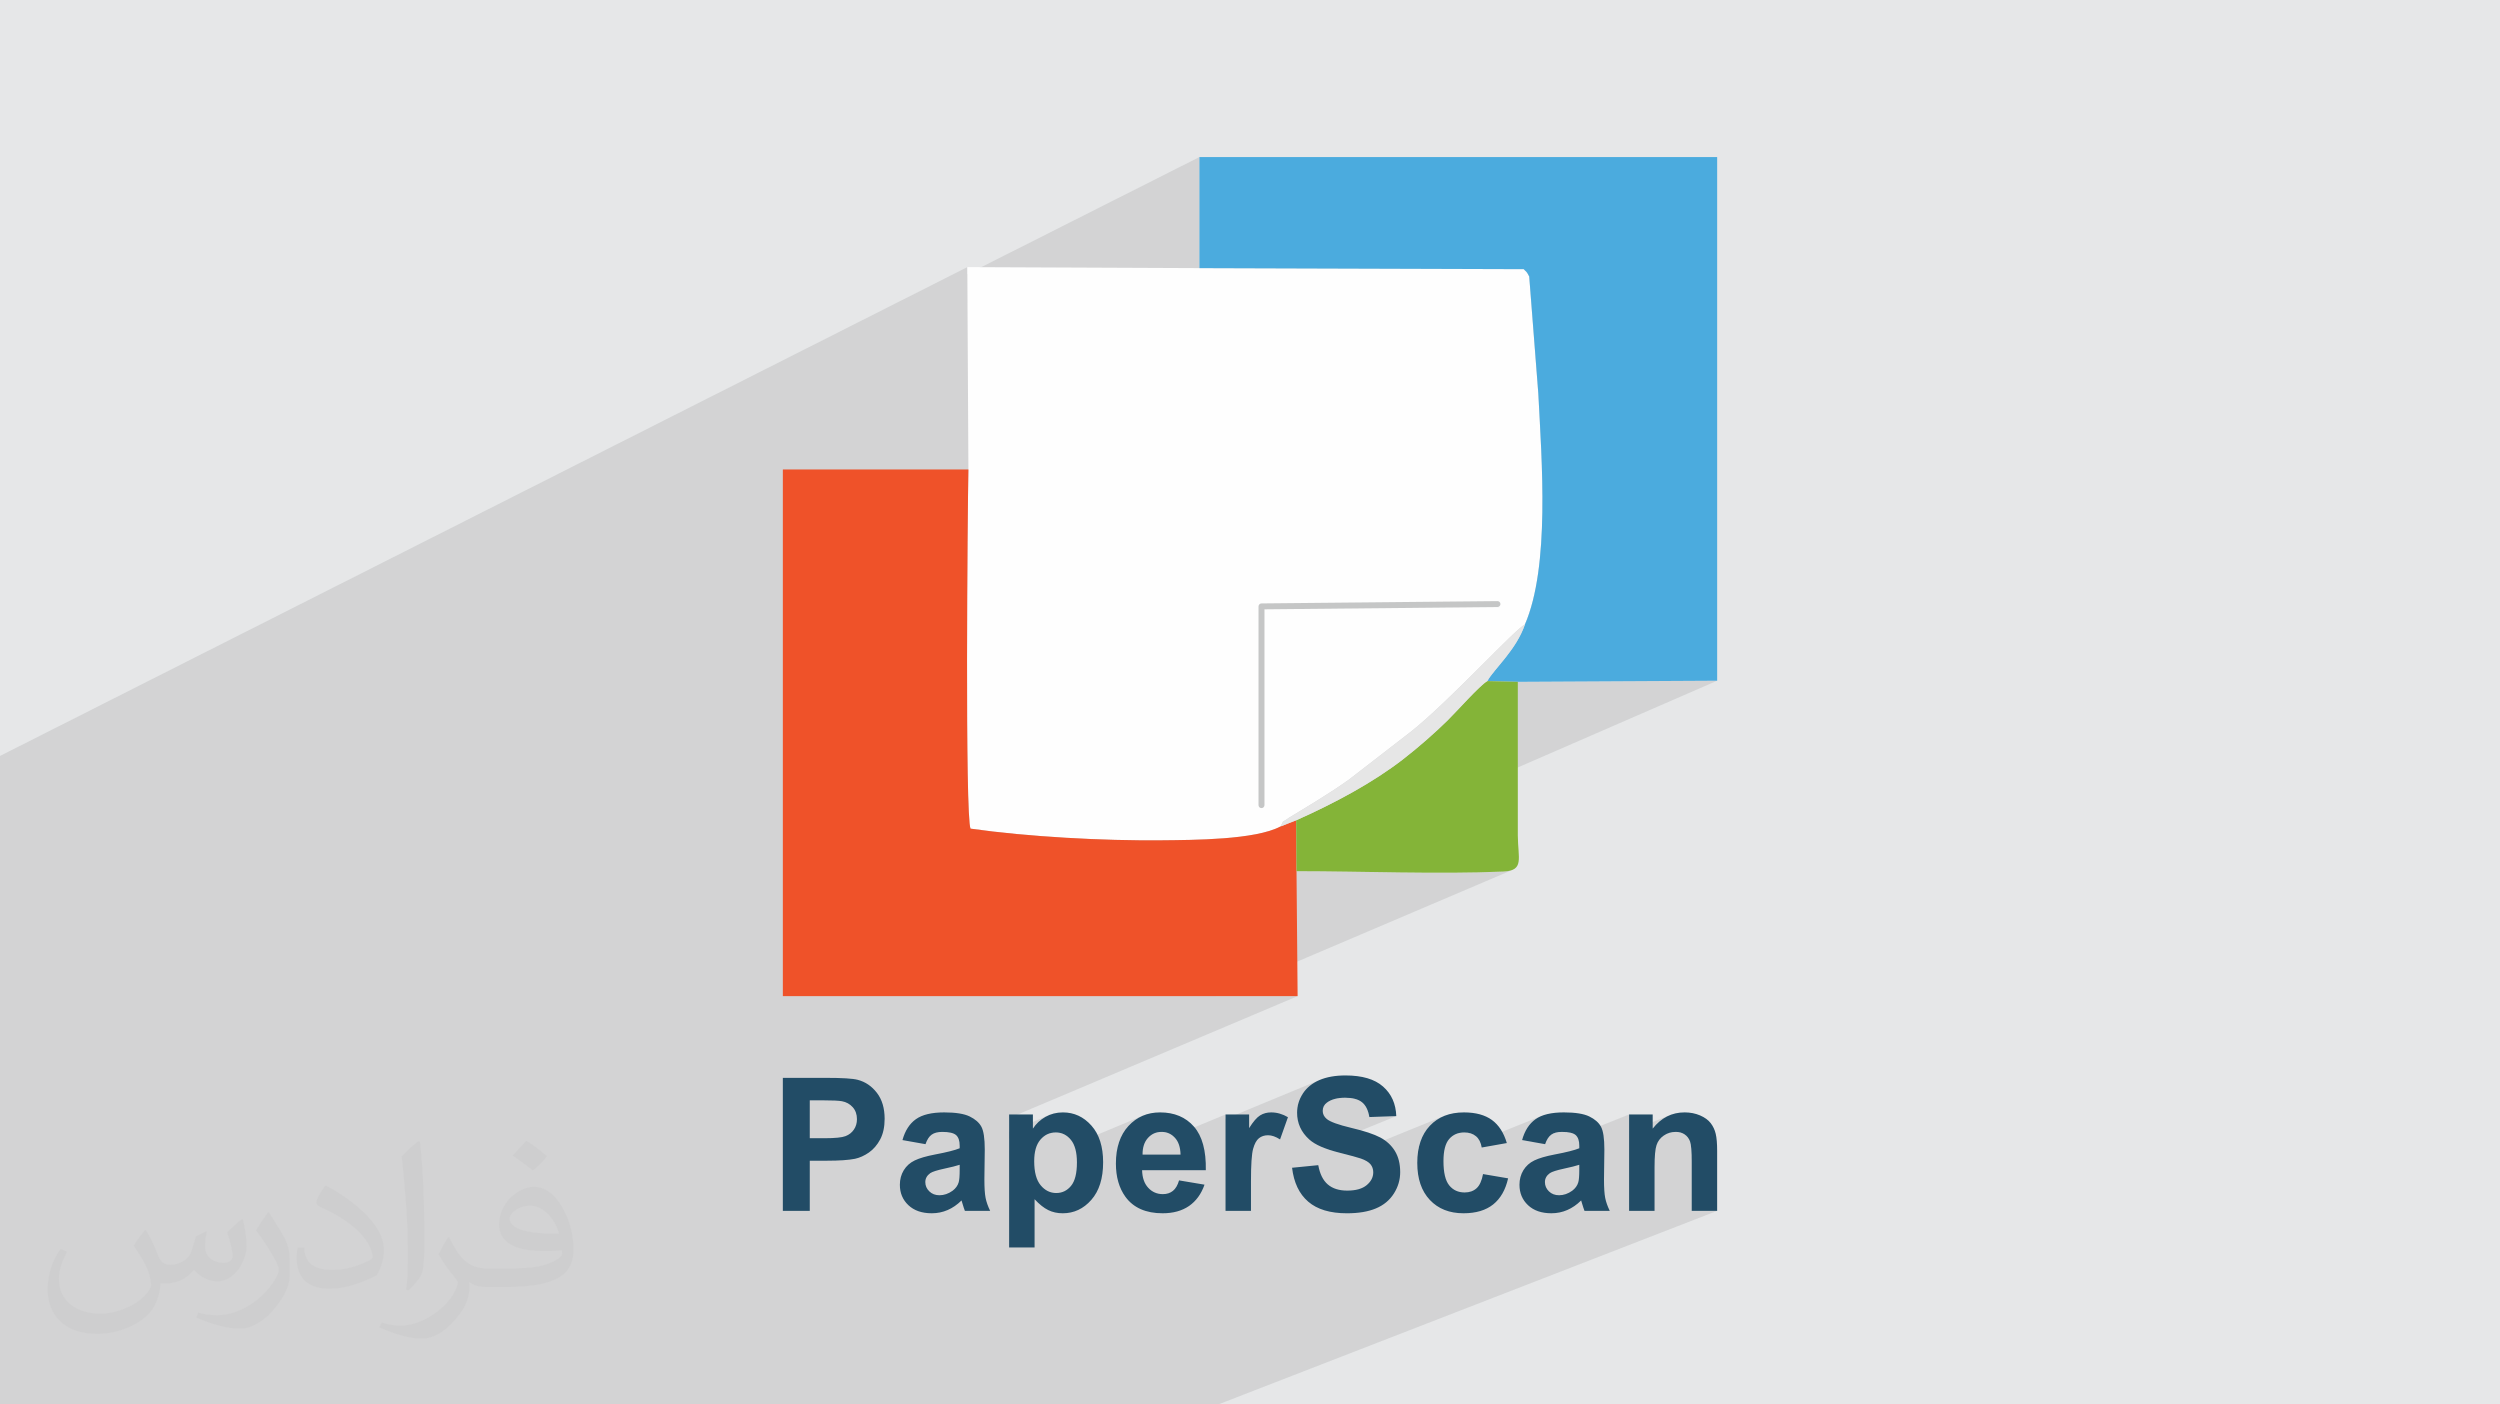 <?xml version="1.0" encoding="UTF-8"?>
<!DOCTYPE svg PUBLIC "-//W3C//DTD SVG 1.0//EN" "http://www.w3.org/TR/2001/REC-SVG-20010904/DTD/svg10.dtd">
<!-- Creator: CorelDRAW -->
<svg xmlns="http://www.w3.org/2000/svg" xml:space="preserve" width="94.192mm" height="52.917mm" version="1.0" style="shape-rendering:geometricPrecision; text-rendering:geometricPrecision; image-rendering:optimizeQuality; fill-rule:evenodd; clip-rule:evenodd"
viewBox="0 0 9404.92 5283.66"
 xmlns:xlink="http://www.w3.org/1999/xlink"
 xmlns:xodm="http://www.corel.com/coreldraw/odm/2003">
 <defs>
  <style type="text/css">
   <![CDATA[
    .fil6 {fill:#4BABDE}
    .fil7 {fill:#84B438}
    .fil8 {fill:#E6E6E6}
    .fil5 {fill:#EF5229}
    .fil4 {fill:#FEFEFE}
    .fil9 {fill:#C5C6C6;fill-rule:nonzero}
    .fil3 {fill:#224C66;fill-rule:nonzero}
    .fil2 {fill:#373435;fill-opacity:0.031}
    .fil1 {fill:#2B2A29;fill-opacity:0.102}
    .fil0 {fill:#E6E7E8}
   ]]>
  </style>
 </defs>
 <g id="Layer_x0020_1">
  <polygon class="fil0" points="-0,0 9404.92,0 9404.92,5283.66 -0,5283.66 "/>
  <polygon class="fil1" points="-0,4917.63 -0,4821.64 -0,4815.32 -0,4801.39 -0,4767.11 -0,4479.69 -0,4460.85 -0,4460.83 -0,4455.49 -0,4454.55 -0,4188.65 -0,3795.06 -0,3762.88 -0,3536.96 -0,3239.26 -0,3223.32 -0,2867.97 -0,2843.84 3639.03,1004.86 3639.17,1031.36 4512.16,590.78 4512.16,1008.66 5732.31,1012.6 5735.02,1015.67 5737.28,1017.83 5739.3,1019.57 5741.29,1021.41 5743.42,1023.87 5745.94,1027.45 5749.03,1032.68 5752.89,1040.06 5787.13,1480.59 5788.41,1504.85 5789.75,1529.88 5791.16,1555.62 5792.6,1582.02 5794.03,1609 5795.44,1636.53 5796.79,1664.53 5798.07,1692.96 5799.24,1721.73 5800.28,1750.82 5801.17,1780.15 5801.87,1809.67 5802.36,1839.32 5802.61,1869.03 5802.6,1898.76 5802.3,1928.43 5801.68,1958.01 5800.72,1987.42 5799.39,2016.62 5797.66,2045.52 5795.52,2074.1 5792.93,2102.29 5789.86,2130.02 5786.3,2157.22 5782.21,2183.87 5777.55,2209.89 5772.33,2235.23 5766.5,2259.81 5760.03,2283.59 5752.91,2306.52 5745.1,2328.51 5736.59,2349.54 5729.82,2367.28 5722.07,2384.39 5713.48,2400.88 5704.21,2416.76 5694.41,2432.04 5684.23,2446.72 5673.83,2460.81 5663.35,2474.32 5652.94,2487.25 5642.76,2499.63 5632.96,2511.43 5623.7,2522.67 5615.11,2533.37 5607.36,2543.53 5600.6,2553.15 5594.98,2562.25 5709.93,2564.99 6459.92,2560.8 4877.22,3249.36 4877.4,3277.34 4900.99,3277.37 4924.74,3277.47 4948.65,3277.63 4972.69,3277.84 4996.88,3278.1 5021.16,3278.39 5045.56,3278.72 5070.04,3279.07 5094.62,3279.44 5119.25,3279.82 5143.95,3280.21 5168.69,3280.61 5193.48,3280.99 5218.28,3281.37 5243.09,3281.73 5267.9,3282.06 5292.71,3282.36 5317.48,3282.62 5342.22,3282.84 5366.91,3283.01 5391.56,3283.12 5416.12,3283.17 5440.6,3283.15 5465,3283.05 5489.29,3282.87 5513.45,3282.6 5537.5,3282.23 5561.4,3281.77 5585.14,3281.19 5608.73,3280.5 5632.14,3279.69 5655.37,3278.76 5669.16,3277.62 5680.68,3275.49 5690.14,3272.38 4574.87,3747.49 4881.57,3747.49 3796.29,4206.35 3796.29,4258.24 3948.07,4194.27 3940.33,4197.67 3932.81,4201.6 3925.58,4205.99 3918.74,4210.72 3912.29,4215.75 3906.23,4221.1 3900.53,4226.78 3895.23,4232.77 3890.31,4239.1 3885.76,4245.75 3796.29,4283.41 3796.29,4327.42 3939.93,4267.13 3947.39,4264.14 3955.24,4262.02 3963.47,4260.74 3972.06,4260.31 3980.31,4260.74 3988.24,4262.04 3995.82,4264.19 4003.06,4267.22 4009.95,4271.11 4016.5,4275.89 4022.7,4281.52 4028.55,4288.03 4033.91,4295.44 4038.56,4303.75 4039.41,4305.77 4298.33,4197.61 4290.99,4201 4283.84,4204.79 4276.9,4208.99 4270.14,4213.58 4263.58,4218.57 4257.2,4223.98 4251.03,4229.77 4245.06,4235.97 4239.37,4242.5 4234.05,4249.34 4229.09,4256.49 4224.49,4263.93 4220.26,4271.7 4216.41,4279.77 4212.91,4288.14 4209.79,4296.82 4207.02,4305.81 4204.63,4315.1 4203.31,4321.4 4341.48,4263.96 4348.11,4261.45 4355.09,4259.65 4362.4,4258.57 4370.04,4258.21 4377.23,4258.55 4384.15,4259.57 4390.78,4261.27 4397.13,4263.65 4403.21,4266.7 4409.01,4270.44 4413.61,4274.14 4610.44,4192.52 4610.44,4209.47 4963.48,4063.23 4953.6,4067.85 4944.32,4072.95 4935.64,4078.56 4927.56,4084.66 4920.07,4091.25 4913.17,4098.34 4906.87,4105.93 4901.16,4114.02 4896.12,4122.45 4891.74,4131.03 4888.05,4139.77 4885.01,4148.67 4882.65,4157.73 4880.96,4166.92 4879.95,4176.27 4879.61,4185.76 4879.9,4191.59 5005.52,4139.84 5013.18,4136.73 5021.44,4134.17 5030.28,4132.18 5039.72,4130.77 5049.75,4129.91 5060.38,4129.63 5070.62,4129.9 5080.21,4130.7 5089.14,4132.02 5097.4,4133.89 5105.01,4136.29 5111.95,4139.2 5118.24,4142.66 5123.85,4146.63 5128.92,4151.21 5133.51,4156.47 5137.65,4162.4 5141.33,4169.01 5144.55,4176.31 5147.32,4184.29 5149.61,4192.95 5151.46,4202.31 5252.8,4198.81 4970.46,4314.02 4977.52,4317 4985.18,4320 4993.22,4322.93 5001.64,4325.77 5010.43,4328.56 5019.6,4331.26 5029.15,4333.91 5039.07,4336.47 5054.09,4340.26 5067.68,4343.73 5071.89,4344.83 5434.9,4197.35 5427.01,4200.66 5419.4,4204.38 5412.04,4208.49 5404.94,4212.99 5398.1,4217.88 5391.53,4223.17 5385.22,4228.85 5379.17,4234.92 5373.43,4241.34 5368.06,4248.07 5363.07,4255.11 5358.45,4262.46 5354.18,4270.13 5350.3,4278.09 5346.78,4286.37 5343.63,4294.96 5340.84,4303.86 5338.44,4313.08 5336.4,4322.61 5336.3,4323.21 5476.58,4266.51 5483.96,4263.79 5491.8,4261.86 5500.07,4260.7 5508.8,4260.31 5515.37,4260.53 5521.62,4261.2 5527.56,4262.32 5533.18,4263.87 5538.51,4265.87 5543.51,4268.32 5548.2,4271.2 5552.59,4274.52 5556.64,4278.31 5560.3,4282.54 5563.59,4287.18 5566.3,4291.95 5796.66,4199.18 5786.07,4204.36 5776.57,4210.35 5767.95,4217.16 5759.98,4224.82 5752.67,4233.36 5746.01,4242.76 5740.02,4253.01 5734.69,4264.13 5730.03,4276.12 5726.02,4288.97 5764.41,4295.78 5843.83,4263.95 5848.3,4262.2 5853.11,4260.76 5858.27,4259.64 5863.8,4258.85 5869.68,4258.37 5875.92,4258.21 5885.03,4258.4 5893.38,4258.95 5900.98,4259.88 5907.82,4261.18 5913.9,4262.86 5919.23,4264.89 5923.81,4267.31 5927.64,4270.1 5929.59,4272.09 6128.67,4192.52 6128.67,4256.3 6278.86,4196.49 6271.27,4200.05 6263.86,4204.1 6256.65,4208.62 6249.63,4213.61 6242.8,4219.08 6236.17,4225.03 6229.73,4231.46 6223.48,4238.37 6217.42,4245.75 6128.67,4281.04 6128.67,4321.54 6274.91,4263.54 6280.46,4261.62 6286.18,4260.13 6292.05,4259.06 6298.11,4258.42 6304.31,4258.21 6309.11,4258.36 6313.74,4258.8 6318.19,4259.55 6322.48,4260.59 6326.58,4261.93 6330.52,4263.58 6334.27,4265.52 6337.85,4267.77 6341.22,4270.29 6344.35,4273.03 6347.22,4276.02 6349.85,4279.23 6352.24,4282.7 6354.4,4286.4 6356.32,4290.34 6358,4294.55 6359.44,4299.48 6360.69,4305.71 6361.75,4313.24 6362.62,4322.07 6363.3,4332.2 6363.79,4343.62 6364.08,4356.35 6364.18,4370.38 6364.18,4555.21 6459.92,4555.21 4582.61,5283.66 4491.1,5283.66 4357.52,5283.66 4266.02,5283.66 4196.45,5283.66 4105.6,5283.66 4036.28,5283.66 3998.6,5283.66 3886.09,5283.66 3734.28,5283.66 3702.96,5283.66 3669.66,5283.66 3637.46,5283.66 3606.97,5283.66 3548.55,5283.66 3523.06,5283.66 3522.03,5283.66 3470.08,5283.66 3409.91,5283.66 3398.78,5283.66 3364.68,5283.66 3333.6,5283.66 3299.12,5283.66 3247.02,5283.66 3219.22,5283.66 3169.66,5283.66 3103.78,5283.66 3101.73,5283.66 2960.17,5283.66 2906.49,5283.66 2815,5283.66 2761.12,5283.66 2673.7,5283.66 2648.73,5283.66 2594.15,5283.66 2507.34,5283.66 2455.96,5283.66 2449.65,5283.66 2387.56,5283.66 2385.1,5283.66 2380.96,5283.66 2357.37,5283.66 2295.15,5283.66 2277.4,5283.66 2228.92,5283.66 2178.76,5283.66 2162.86,5283.66 2160.58,5283.66 2106.41,5283.66 2065.14,5283.66 2027.33,5283.66 2017.31,5283.66 1979.04,5283.66 1968.65,5283.66 1888.26,5283.66 1877.82,5283.66 1808.76,5283.66 1776.08,5283.66 1698.56,5283.66 1667.09,5283.66 1518.24,5283.66 1465.08,5283.66 1429.27,5283.66 1419.64,5283.66 1363.53,5283.66 1325.66,5283.66 1320.11,5283.66 1268.06,5283.66 1248.29,5283.66 1223.28,5283.66 1217.72,5283.66 1170.33,5283.66 1110.07,5283.66 1054.69,5283.66 1047.82,5283.66 968.88,5283.66 951.33,5283.66 923.16,5283.66 897.63,5283.66 820.58,5283.66 401.61,5283.66 258.41,5283.66 201.23,5283.66 126.35,5283.66 -0,5283.66 -0,5226.92 -0,5224.95 -0,5224.49 -0,5211.44 -0,5211.3 -0,5180.7 -0,5136.69 -0,5130.25 -0,5117.94 -0,5095.58 -0,5093.25 -0,5054.65 -0,5046.84 "/>
  <path class="fil2" d="M548.54 4627.69c17.95,27.21 29.6,53.36 40.96,82.43 8.45,16.91 12.93,48.09 52.57,48.09 11.61,0 28.28,-3.42 43.06,-11.61 16.63,-8.73 29.32,-21.94 35.94,-42l15.85 -53.36 38.57 -19.02 2.64 2.64c-5.27,20.09 -6.59,39.36 -6.59,54.43 0,44.63 38.57,61.56 69.22,61.56 17.95,0 34.09,-8.73 34.09,-25.11 0,-21.13 -8.98,-57.06 -20.62,-89.29 17.95,-17.95 35.94,-35.94 56.53,-50.47l3.17 1.6c8.98,38.04 14,75.56 14,100.66 0,24.57 -10.83,51.79 -19.81,69.49 -18.49,34.87 -51.25,62.62 -90.87,62.62 -30.1,0 -63.65,-15.07 -86.66,-43.06l-1.32 0c-21.66,26.96 -55.22,51.25 -108.86,51.25l-16.63 0c-2.64,35.41 -10.29,60.49 -21.94,82.95 -31.95,62.34 -126.81,106.47 -216.1,106.47 -124.17,0 -186.51,-71.59 -186.51,-166.96 0,-58.91 19.27,-113.6 48.88,-152.42l24.29 10.04c-18.49,35.41 -30.91,68.68 -30.91,101.45 0,89.29 72.66,131.83 156.4,131.83 77.68,0 173.83,-49.41 191.28,-106.72 -6.59,-62.62 -30.1,-91.93 -66.04,-148.99 10.83,-19.02 24.83,-38.04 42.28,-58.38l3.17 0 0 0 0 0 -0.02 -0.09zm1432.13 -336.04c26.15,16.39 51.79,35.66 76.87,57.85 -14,19.81 -31.45,37.79 -53.11,53.64 -25.11,-20.34 -50.19,-37.79 -75.84,-56.27 17.42,-19.55 34.62,-38.29 52.04,-55.22l0 0 0 0 0 0 0 0 0 0 0.03 0zm13.47 244.11c-42.28,0 -76.87,27.75 -76.87,48.34 0,44.13 84.53,57.85 185.72,57.31 -12.68,-51.79 -57.06,-105.68 -108.86,-105.68l0.01 0.03zm-94.86 236.19c54.96,0 103.04,-1.6 139.74,-10.83 40.96,-10.29 75.56,-30.91 75.56,-45.17 0,-3.7 0,-8.19 -1.32,-11.89 -22.98,2.11 -49.41,2.11 -72.38,2.11 -74.49,0 -131.55,-16.91 -154.02,-58.66 -5.55,-11.61 -9.51,-24.57 -9.51,-39.36 0,-40.43 17.42,-79.79 48.09,-107 25.61,-22.45 53.89,-36.44 82.67,-36.44 52.04,0 93.51,41.75 122.57,107.54 15.85,35.94 26.68,77.4 26.68,129.72 0,34.87 -9.51,64.19 -31.17,85.85 -40.43,39.11 -114.92,53.89 -229.04,53.89l-51.79 0 0 0 -13.47 0c-28.28,0 -48.62,-5.02 -64.72,-17.42l-2.64 0c0.79,6.59 1.32,12.93 1.32,19.02 0,25.61 -8.45,58.38 -25.61,84.53 -50.72,75.3 -105.68,108.04 -153.24,108.04 -48.09,0 -107,-18.49 -160.11,-42.54l9.51 -18.49c17.17,7.13 40.96,11.89 73.7,11.89 85.85,0 198.66,-82.43 212.66,-163 -3.17,-6.59 -8.98,-15.32 -17.17,-24.57 -25.11,-29.85 -40.96,-54.68 -55.75,-80.83 12.68,-25.11 24.29,-45.17 35.13,-63.4l4.49 -0.53c36.72,74.77 69.99,117.55 144.23,117.55l11.61 0 0 0 53.89 0 0 0 0 0 0 0 0 0 0 0 0.09 0.01zm-371.98 79c6.34,-34.34 6.87,-72.91 6.87,-108.86l0 -53.36c0,-99.6 -12.68,-244.36 -22.98,-338.68 17.95,-19.27 43.06,-42 62.87,-57.31l5.81 1.6c13.47,118.62 16.63,256 16.63,383.06 0,33.3 -1.32,65.79 -4.49,89.55 -1.85,30.1 -19.27,52.83 -56.53,87.7l-8.19 -3.7zm-382.8 -157.19c1.85,46.77 24.83,83.49 105.15,83.49 49.93,0 92.19,-12.93 138.96,-35.13 8.45,-3.7 12.93,-8.73 12.93,-12.93 0,-29.32 -22.45,-68.15 -60.23,-103.55 -36.72,-33.3 -85.34,-62.62 -130.76,-82.18 -15.6,-6.59 -20.62,-13.47 -20.62,-20.09 0,-13.47 17.95,-41.75 32.77,-62.09l5.02 -0.53c52.04,27.21 110.17,67.64 153.24,112.53 39.11,41.47 63.4,83.49 63.4,129.19 0,33.81 -10.29,65.51 -26.96,95.11 -57.06,28.79 -117.83,50.72 -178.06,50.72 -73.17,0 -123.1,-34.34 -123.1,-114.92 0,-8.73 0,-22.19 3.17,-39.64l25.11 0 0 0 0 0 0 0 0 0 0 0 -0.02 0zm-132.37 -132.9l45.45 73.45c16.63,27.21 32.23,56.81 32.23,103.55l0 59.7c0,48.34 -30.91,100.13 -80.83,151.38 -39.11,34.62 -73.7,49.41 -105.68,49.41 -47.55,0 -101.98,-14.79 -164.85,-41.75l7.13 -18.49c19.81,5.27 42.79,9.77 71.06,9.77 90.36,-0.53 182.8,-66.57 225.08,-147.15 5.02,-9.26 6.87,-17.95 6.87,-24.04 0,-9.26 -5.02,-19.55 -8.98,-28.79 -22.98,-43.31 -48.62,-82.95 -76.87,-119.68 14.79,-23.25 29.6,-45.7 45.7,-67.9l3.7 0.53 0 0 0 0 0 0 0 0 0 0 -0.02 0.01z"/>
  <g id="_2959848739680">
   <path class="fil3" d="M2945 4555.21l0 -500.36 162 0c61.39,0 101.34,2.45 119.98,7.46 28.65,7.57 52.64,23.87 71.98,49.03 19.33,25.16 29,57.65 29,97.49 0,30.75 -5.59,56.48 -16.65,77.45 -11.18,20.97 -25.28,37.39 -42.4,49.39 -17.11,11.88 -34.59,19.8 -52.3,23.64 -24.1,4.78 -58.93,7.22 -104.59,7.22l-65.69 0 0 188.68 -101.33 0zm101.33 -415.8l0 142.55 55.1 0c39.72,0 66.15,-2.67 79.55,-7.91 13.4,-5.24 23.87,-13.4 31.44,-24.7 7.57,-11.18 11.42,-24.1 11.42,-39.01 0,-18.29 -5.36,-33.32 -15.96,-45.19 -10.72,-11.89 -24.11,-19.34 -40.54,-22.37 -12,-2.22 -36.11,-3.37 -72.44,-3.37l-48.58 0zm435.38 164.93l-86.66 -15.38c9.79,-35.42 26.67,-61.62 50.55,-78.62 23.87,-17 59.4,-25.51 106.45,-25.51 42.75,0 74.66,5 95.63,15.14 20.85,10.14 35.64,22.96 44.15,38.56 8.5,15.61 12.81,44.14 12.81,85.84l-1.41 111.81c0,31.8 1.52,55.33 4.55,70.46 3.03,15.14 8.73,31.33 17.11,48.57l-95.05 0c-2.45,-6.29 -5.58,-15.61 -9.2,-27.95 -1.52,-5.71 -2.68,-9.44 -3.38,-11.18 -16.3,16.08 -33.77,28.07 -52.41,36.11 -18.63,8.04 -38.43,12.12 -59.51,12.12 -37.15,0 -66.51,-10.14 -87.94,-30.4 -21.44,-20.16 -32.15,-45.78 -32.15,-76.76 0,-20.38 4.89,-38.67 14.68,-54.74 9.79,-15.96 23.4,-28.31 41.11,-36.8 17.59,-8.51 42.98,-15.96 76.18,-22.36 44.72,-8.39 75.82,-16.32 93.06,-23.53l0 -9.67c0,-18.64 -4.54,-31.91 -13.63,-39.95 -9.2,-7.93 -26.44,-11.88 -51.72,-11.88 -17.11,0 -30.39,3.37 -39.94,10.24 -9.67,6.76 -17.35,18.75 -23.29,35.89zm128.59 77.56c-12.23,4.07 -31.68,8.97 -58.35,14.68 -26.56,5.7 -44.03,11.29 -52.18,16.64 -12.47,8.98 -18.76,20.16 -18.76,33.79 0,13.51 5.01,25.04 15.04,34.83 10,9.78 22.71,14.67 38.19,14.67 17.24,0 33.78,-5.7 49.51,-17 11.53,-8.74 19.22,-19.22 22.83,-31.8 2.46,-8.15 3.73,-23.75 3.73,-46.7l0 -19.1zm186 -189.38l89.46 0 0 53.23c11.64,-18.17 27.25,-32.85 47.05,-44.15 19.8,-11.17 41.82,-16.76 65.93,-16.76 42.05,0 77.8,16.53 107.15,49.61 29.36,32.96 44.03,79.08 44.03,138.02 0,60.68 -14.8,107.74 -44.38,141.41 -29.59,33.66 -65.46,50.43 -107.62,50.43 -20.03,0 -38.21,-3.96 -54.51,-12 -16.2,-7.92 -33.43,-21.55 -51.36,-40.89l0 181.47 -95.76 0 0 -500.36zm94.35 175.76c0,40.88 8.04,71.03 24.23,90.6 16.07,19.46 35.76,29.24 58.82,29.24 22.24,0 40.76,-8.97 55.56,-26.9 14.79,-17.94 22.13,-47.29 22.13,-88.18 0,-38.19 -7.57,-66.5 -22.83,-85.02 -15.15,-18.52 -34.01,-27.72 -56.49,-27.72 -23.4,0 -42.87,9.09 -58.23,27.26 -15.5,18.16 -23.18,45.07 -23.18,80.72zm544.97 72.32l95.75 16.08c-12.23,35.06 -31.68,61.73 -58.12,80.13 -26.55,18.29 -59.75,27.5 -99.47,27.5 -63.01,0 -109.72,-20.62 -139.88,-61.86 -23.88,-33.08 -35.89,-74.78 -35.89,-125.21 0,-60.1 15.73,-107.27 47.06,-141.28 31.33,-34.13 71.05,-51.13 119.04,-51.13 53.81,0 96.32,17.81 127.54,53.47 31.09,35.64 46.01,90.26 44.6,163.87l-239.7 0c0.7,28.42 8.39,50.54 23.18,66.38 14.68,15.85 33.07,23.76 54.97,23.76 15.03,0 27.61,-4.07 37.74,-12.23 10.24,-8.15 17.93,-21.31 23.17,-39.48zm5.59 -97.13c-0.7,-27.85 -7.81,-49.04 -21.43,-63.48 -13.63,-14.56 -30.17,-21.78 -49.73,-21.78 -20.85,0 -38.09,7.69 -51.72,22.95 -13.62,15.26 -20.26,36.11 -20.03,62.32l142.91 0zm264.97 211.74l-95.74 0 0 -362.69 88.76 0 0 51.48c15.26,-24.34 29,-40.31 41.23,-47.88 12.23,-7.57 26.09,-11.29 41.59,-11.29 21.9,0 42.97,6.05 63.24,18.05l-29.71 83.63c-16.2,-10.48 -31.21,-15.73 -45.07,-15.73 -13.51,0 -24.93,3.72 -34.25,11.06 -9.32,7.45 -16.65,20.73 -22.01,40.06 -5.36,19.34 -8.05,59.87 -8.05,121.49l0 111.81zm154.57 -162.12l98.54 -9.79c5.94,32.96 17.81,57.06 35.88,72.56 18.05,15.5 42.4,23.17 73.02,23.17 32.38,0 56.84,-6.86 73.27,-20.61 16.43,-13.74 24.69,-29.81 24.69,-48.22 0,-11.88 -3.5,-21.9 -10.36,-30.28 -6.88,-8.27 -18.99,-15.5 -36.23,-21.55 -11.76,-4.19 -38.55,-11.42 -80.48,-21.91 -53.93,-13.51 -91.78,-30.03 -113.57,-49.72 -30.63,-27.61 -45.89,-61.27 -45.89,-100.99 0,-25.5 7.22,-49.5 21.55,-71.74 14.45,-22.25 35.18,-39.13 62.32,-50.79 27.14,-11.64 59.75,-17.46 98.18,-17.46 62.56,0 109.72,13.86 141.29,41.7 31.68,27.84 48.22,64.87 49.85,111.35l-101.34 3.49c-4.3,-25.86 -13.51,-44.37 -27.61,-55.68 -14.09,-11.3 -35.29,-17 -63.47,-17 -29.12,0 -51.95,6.06 -68.37,18.16 -10.59,7.81 -15.97,18.17 -15.97,31.22 0,11.87 5.01,22.01 15.04,30.39 12.69,10.83 43.55,22.02 92.59,33.66 49.04,11.53 85.25,23.65 108.68,36 23.52,12.46 41.93,29.35 55.21,50.89 13.27,21.56 19.92,48.11 19.92,79.67 0,28.66 -7.93,55.56 -23.88,80.6 -15.96,25.04 -38.43,43.68 -67.56,55.8 -29.12,12.23 -65.45,18.29 -108.91,18.29 -63.23,0 -111.8,-14.57 -145.7,-43.8 -33.9,-29.12 -54.04,-71.62 -60.69,-127.42zm807.87 -92.94l-94.36 16.76c-3.15,-18.75 -10.35,-32.85 -21.66,-42.4 -11.29,-9.44 -25.86,-14.21 -43.79,-14.21 -23.87,0 -42.97,8.27 -57.19,24.8 -14.2,16.54 -21.31,44.14 -21.31,82.93 0,43.08 7.22,73.5 21.67,91.32 14.44,17.81 33.77,26.66 58,26.66 18.16,0 33.08,-5.23 44.61,-15.61 11.64,-10.36 19.8,-28.19 24.57,-53.57l94.34 16.07c-9.78,43.33 -28.54,76.06 -56.25,98.19 -27.72,22.13 -64.87,33.2 -111.58,33.2 -52.87,0 -95.16,-16.77 -126.61,-50.2 -31.56,-33.55 -47.29,-79.91 -47.29,-139.19 0,-59.98 15.85,-106.57 47.41,-140 31.56,-33.43 74.31,-50.08 128.24,-50.08 44.03,0 79.08,9.56 105.18,28.54 25.97,18.98 44.61,47.87 56.03,86.78zm144.07 4.19l-86.66 -15.38c9.79,-35.42 26.68,-61.62 50.55,-78.62 23.87,-17 59.4,-25.51 106.45,-25.51 42.76,0 74.66,5 95.63,15.14 20.85,10.14 35.64,22.96 44.15,38.56 8.5,15.61 12.81,44.14 12.81,85.84l-1.41 111.81c0,31.8 1.52,55.33 4.55,70.46 3.03,15.14 8.73,31.33 17.11,48.57l-95.05 0c-2.44,-6.29 -5.58,-15.61 -9.2,-27.95 -1.52,-5.71 -2.68,-9.44 -3.38,-11.18 -16.3,16.08 -33.77,28.07 -52.41,36.11 -18.62,8.04 -38.43,12.12 -59.51,12.12 -37.15,0 -66.51,-10.14 -87.94,-30.4 -21.44,-20.16 -32.15,-45.78 -32.15,-76.76 0,-20.38 4.9,-38.67 14.68,-54.74 9.79,-15.96 23.4,-28.31 41.12,-36.8 17.58,-8.51 42.97,-15.96 76.17,-22.36 44.72,-8.39 75.82,-16.32 93.06,-23.53l0 -9.67c0,-18.64 -4.54,-31.91 -13.63,-39.95 -9.2,-7.93 -26.43,-11.88 -51.71,-11.88 -17.12,0 -30.4,3.37 -39.95,10.24 -9.67,6.76 -17.35,18.75 -23.29,35.89zm128.59 77.56c-12.23,4.07 -31.68,8.97 -58.35,14.68 -26.56,5.7 -44.03,11.29 -52.18,16.64 -12.47,8.98 -18.75,20.16 -18.75,33.79 0,13.51 5,25.04 15.03,34.83 10.01,9.78 22.71,14.67 38.2,14.67 17.23,0 33.77,-5.7 49.5,-17 11.53,-8.74 19.22,-19.22 22.84,-31.8 2.45,-8.15 3.72,-23.75 3.72,-46.7l0 -19.1zm518.65 173.31l-95.75 0 0 -184.83c0,-39.14 -2.1,-64.42 -6.17,-75.84 -4.19,-11.53 -10.83,-20.38 -20.15,-26.78 -9.33,-6.41 -20.5,-9.56 -33.55,-9.56 -16.76,0 -31.79,4.54 -45.07,13.63 -13.39,9.08 -22.48,21.2 -27.37,36.11 -5.01,15.02 -7.46,42.75 -7.46,83.27l0 163.99 -95.74 0 0 -362.69 88.75 0 0 53.23c31.8,-40.65 71.75,-60.92 120.09,-60.92 21.2,0 40.65,3.84 58.24,11.41 17.69,7.69 30.97,17.35 39.95,29.12 9.08,11.89 15.37,25.27 18.87,40.31 3.6,15.02 5.35,36.44 5.35,64.4l0 225.14z"/>
   <g>
    <path class="fil4" d="M3643.1 1766.15c-3.13,147.28 -13.22,1311.44 8.1,1351.15 215.78,30.74 498.52,46 718.07,43.91 121.8,-1.28 353.01,-1.52 447.96,-52.13 20.44,-34.7 -5.12,-5.73 31.38,-32.32l97.41 -59.33c49.78,-31.25 80.77,-50.5 128.46,-84.39l233.43 -180.58c141.05,-111.28 396.58,-390.64 428.67,-402.92 94.76,-218.86 63.61,-614.45 50.54,-868.95l-34.24 -440.53c-11.51,-23 -12.58,-17.56 -20.58,-27.46l-1220.15 -3.93 -873.13 -3.8 4.07 761.29z"/>
    <path class="fil5" d="M4877.4 3277.34l-1.26 -191.36 -58.9 23.11c-94.96,50.61 -326.17,50.85 -447.96,52.13 -219.56,2.09 -502.29,-13.17 -718.07,-43.91 -21.32,-39.71 -11.22,-1203.88 -8.1,-1351.15l-698.1 0 0 1981.34 1936.57 0 -4.17 -470.15z"/>
    <path class="fil6" d="M4512.16 1008.66l1220.15 3.93c8,9.9 9.07,4.46 20.58,27.46l34.24 440.53c13.07,254.5 44.21,650.1 -50.54,868.95 -33.18,96.25 -114.93,165.59 -141.61,212.71l114.95 2.74 749.99 -4.18 0 -1970.03 -1947.76 0 0 417.89z"/>
    <path class="fil7" d="M4876.14 3085.98l1.26 191.36c250.74,0 531.29,12.12 777.97,1.42 79.93,-3.46 55.11,-48.99 54.6,-135.7l-0.04 -578.06 -114.95 -2.74c-29.93,17.89 -114.49,113.82 -149.64,148.33 -47.51,46.61 -107.9,99.94 -167.22,145.89 -113.17,87.65 -256.64,164.76 -401.98,229.51z"/>
    <path class="fil8" d="M4817.24 3109.08l58.9 -23.11c145.34,-64.75 288.81,-141.87 401.98,-229.51 59.32,-45.95 119.71,-99.28 167.22,-145.89 35.16,-34.51 119.71,-130.43 149.64,-148.33 26.68,-47.12 108.43,-116.45 141.61,-212.71 -32.09,12.28 -287.62,291.64 -428.67,402.92l-233.43 180.58c-47.69,33.89 -78.67,53.14 -128.46,84.39l-97.41 59.33c-36.5,26.59 -10.94,-2.38 -31.38,32.32z"/>
    <path class="fil9" d="M5633.37 2261.3c6.15,-0.05 11.18,4.9 11.23,11.05 0.05,6.16 -4.9,11.19 -11.06,11.24l-876.66 8.65 0 736.64c0,6.18 -5.01,11.19 -11.19,11.19 -6.18,0 -11.19,-5.01 -11.19,-11.19l0 -747.69 0.04 0c0,-6.11 4.93,-11.1 11.06,-11.15l887.78 -8.75z"/>
   </g>
  </g>
 </g>
</svg>
